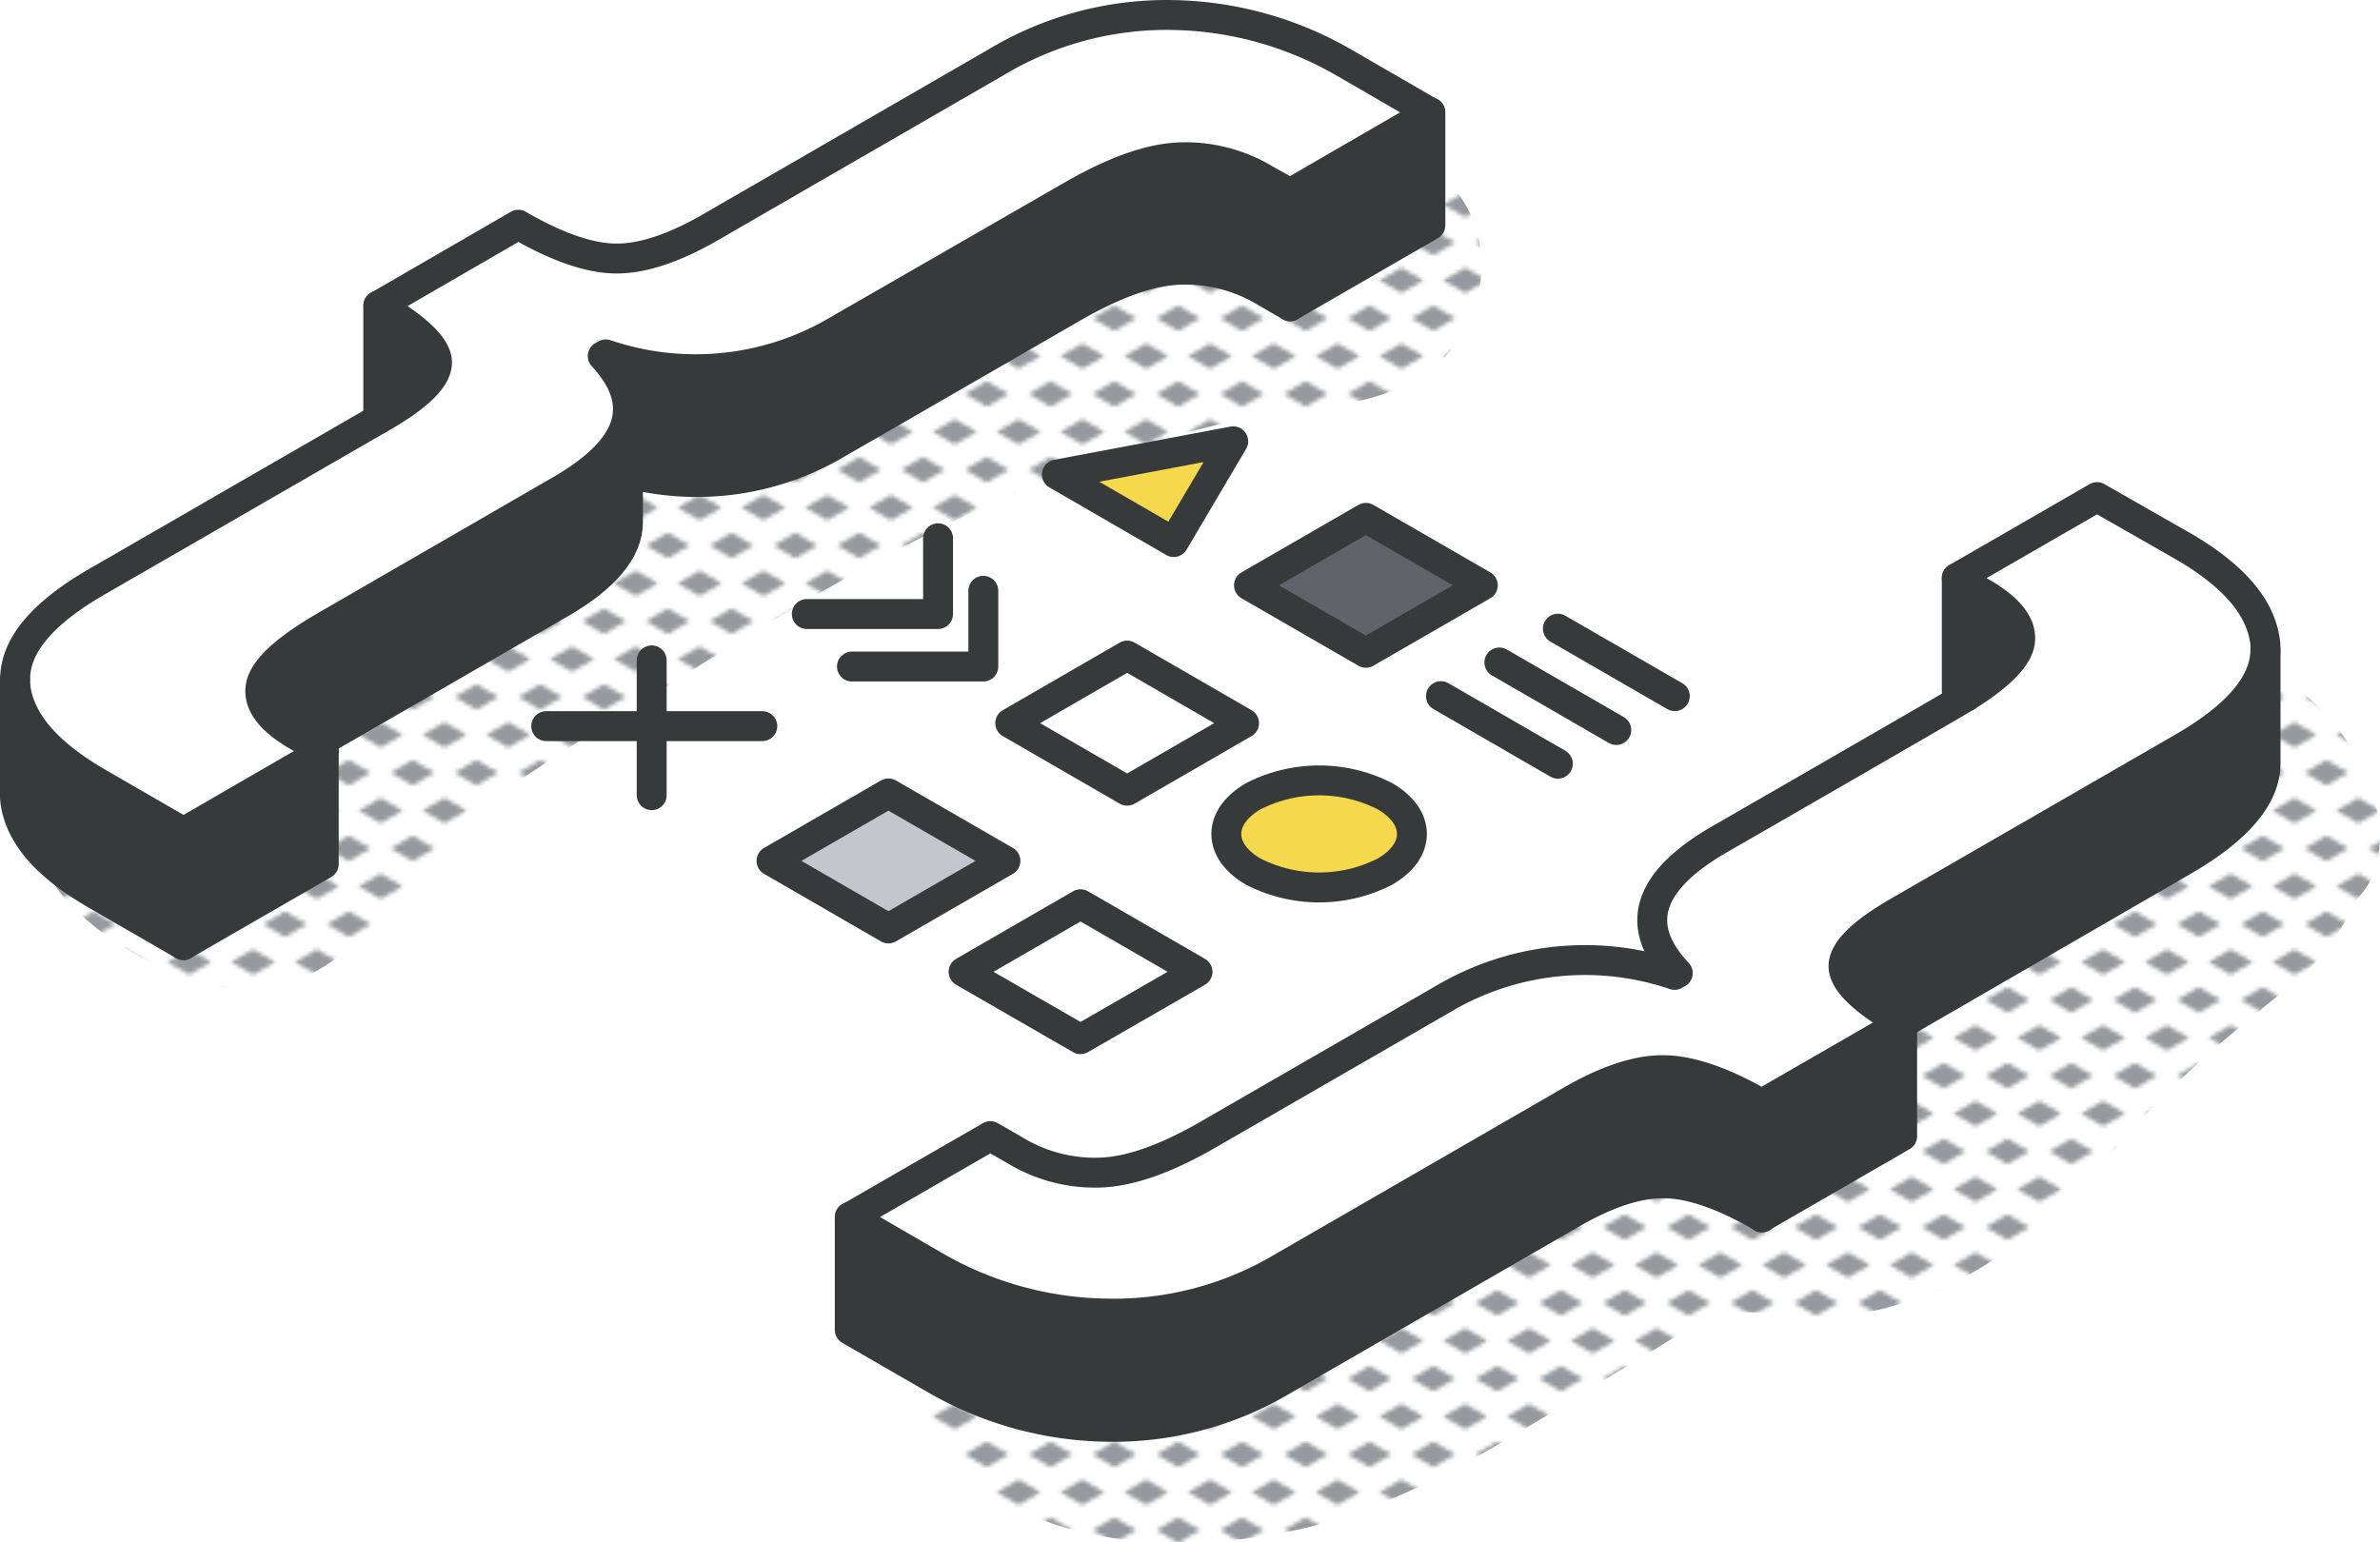 <svg xmlns="http://www.w3.org/2000/svg" xmlns:xlink="http://www.w3.org/1999/xlink" viewBox="0 0 238.77 154.76"><defs><style>.cls-1,.cls-9{fill:none;}.cls-2{fill:#969a9e;}.cls-3{fill:url(#New_Pattern_Swatch_3);}.cls-4{fill:#373a3a;}.cls-5{fill:#fff;}.cls-6{fill:#5f646b;}.cls-7{fill:#f6d84c;}.cls-8{fill:#c2c7cc;}.cls-9{stroke:#373a3a;stroke-linecap:round;stroke-linejoin:round;stroke-width:3px;}</style><pattern id="New_Pattern_Swatch_3" data-name="New Pattern Swatch 3" width="16" height="19" patternTransform="translate(9.39 -6.07) scale(0.4)" patternUnits="userSpaceOnUse" viewBox="0 0 16 19"><rect class="cls-1" width="16" height="19"></rect><polygon class="cls-2" points="16 22.18 10.5 19 16 15.82 21.5 19 16 22.18"></polygon><polygon class="cls-2" points="8 12.68 2.5 9.5 8 6.33 13.5 9.5 8 12.68"></polygon><polygon class="cls-2" points="0 22.18 -5.5 19 0 15.82 5.5 19 0 22.18"></polygon><polygon class="cls-2" points="16 3.18 10.5 0 16 -3.17 21.5 0 16 3.18"></polygon><polygon class="cls-2" points="0 3.18 -5.5 0 0 -3.17 5.5 0 0 3.18"></polygon></pattern></defs><g id="Layer_2" data-name="Layer 2"><g id="icons_design" data-name="icons design"><path class="cls-3" d="M137.47,15c-4.31-.22-7.79,3.21-8.7,7.15-1,.08-2,.13-2.86.27-3.32.51-6.62,1.17-9.88,2a129.06,129.06,0,0,0-18.61,6.42C85.06,36.05,73.48,42.75,62.17,50,51.55,56.72,39.56,63.31,31.31,73c-2,2.34-5.35,9.85-8.7,10.25-2.32.27-5.29-1.51-7.57-2-2.89-.56-5.66-.43-8.11,1.3s-2.82,4.66-.91,7c3.8,4.77,11.84,9.36,18,9.65,8.61.42,13.17-6.08,18-11.94s11.28-9.8,17.55-13.83C66.27,69.23,73,64.93,79.88,60.88c13.79-8.14,28.17-15.16,43.89-18.63,7.65-1.69,17.76-.83,22.6-8.22C151.58,26.06,147.46,15.5,137.47,15Z"></path><path class="cls-3" d="M225.93,66.83c-4.53-1.21-9.16,3.08-7.74,7.73a17.55,17.55,0,0,0,1.27,3c-7.77,6.36-16.82,11.27-26,15.6a13,13,0,0,0-2.8.7,34.51,34.51,0,0,0-9,4.59,9.57,9.57,0,0,0-.78,15.33c-1.86,0-3.74-.35-5.56-.34A26.66,26.66,0,0,0,165,115.56c-12,5-21.83,14.27-34,19.08a37.43,37.43,0,0,1-15.4,3c-5.3-.2-10.18-2.62-15.2-4.06-5.55-1.59-8.83,4.33-6.84,8.89,6,13.85,26.55,13.84,38.88,10.46,7.72-2.12,14.92-6.16,21.72-10.28,3.45-2.08,6.84-4.25,10.3-6.3,2.75-1.62,6.06-4.09,9.32-4.56s6.92.61,10.34.32A32.83,32.83,0,0,0,196,128.7c6.93-3.41,12.3-9,17.32-14.74s10.2-10,16-14.69a22.62,22.62,0,0,0,7-8.91,7.86,7.86,0,0,0,2-3.3C240.61,79.47,233.33,68.8,225.93,66.83Z"></path><path class="cls-4" d="M227.29,65.23V76.57q0,5-8.15,9.74L190.83,102.7C187,100.46,185,98.59,185,97.05s1.75-3.35,5.4-5.47L219.14,75Q227.29,70.26,227.29,65.23Z"></path><path class="cls-4" d="M198.81,59.46q4.22,2.41,3.83,5c-.23,1.54-2,3.34-5.37,5.43l-1-.56V58Z"></path><polygon class="cls-4" points="190.83 102.7 190.83 114.03 176.76 122.16 176.76 110.81 190.83 102.7"></polygon><path class="cls-5" d="M190.83,102.7l-14.07,8.12c-3.85-2.23-7.12-3.35-9.78-3.39s-5.81,1-9.45,3.12l-28.77,16.61a33.09,33.09,0,0,1-17.83,4.69A35.33,35.33,0,0,1,94,127.16l-8.75-5L99.36,114l2.5,1.44a15.42,15.42,0,0,0,8.68,2.21q4.45-.21,10.72-3.84l23.45-13.53A27.89,27.89,0,0,1,168,97.82l.32-.18q-6.73-7.14,4.23-13.45s24.32-14,24.72-14.3q5-3.12,5.37-5.43.39-2.58-3.83-5L196.31,58l14.07-8.12,8.76,5c5.11,3,7.78,6.21,8.13,9.76a4.87,4.87,0,0,1,0,.54q0,5-8.15,9.75l-28.77,16.6q-5.48,3.18-5.4,5.47C185,98.59,187,100.46,190.83,102.7Z"></path><path class="cls-4" d="M176.76,110.82v11.34c-3.85-2.24-7.12-3.36-9.78-3.4s-5.81,1-9.45,3.12l-28.77,16.61a33.19,33.19,0,0,1-17.83,4.7A35.34,35.34,0,0,1,94,138.49l-8.75-5.05V122.11l8.75,5a35.33,35.33,0,0,0,16.89,4.69,33.09,33.09,0,0,0,17.83-4.69l28.77-16.61c3.64-2.1,6.8-3.14,9.45-3.12S172.91,108.59,176.76,110.82Z"></path><polygon class="cls-6" points="148.76 58.73 137.03 65.5 125.3 58.73 137.03 51.96 148.76 58.73"></polygon><polygon class="cls-4" points="143.5 11.27 143.5 22.6 129.43 30.73 129.43 19.39 143.5 11.27"></polygon><path class="cls-7" d="M138.92,79.88c3.64,2.1,3.64,5.5,0,7.59a14.53,14.53,0,0,1-13.16,0c-3.64-2.09-3.64-5.49,0-7.59A14.53,14.53,0,0,1,138.92,79.88Z"></path><path class="cls-4" d="M129.43,19.4V30.73l-2.5-1.45a15.58,15.58,0,0,0-8.68-2.21c-3,.14-6.54,1.43-10.71,3.84L84.08,44.45a27.63,27.63,0,0,1-21,3.06V41.05h0q0-2.59-2.56-5.32l.31-.17a28,28,0,0,0,23.3-2.44l23.46-13.55c4.17-2.4,7.74-3.69,10.71-3.83A15.5,15.5,0,0,1,126.93,18Z"></path><polygon class="cls-5" points="124.81 72.56 113.08 79.34 101.35 72.56 113.08 65.78 124.81 72.56"></polygon><polygon class="cls-7" points="123.72 44.28 117.75 54.39 106.03 47.61 123.72 44.28"></polygon><polygon class="cls-5" points="120.14 97.51 108.4 104.27 96.67 97.51 108.4 90.73 120.14 97.51"></polygon><polygon class="cls-8" points="100.87 86.38 89.13 93.16 77.4 86.38 89.13 79.61 100.87 86.38"></polygon><path class="cls-4" d="M63,47.51v4.87q0,4.21-6.79,8.14L31.53,74.81,30,73.92c-2.81-1.62-4.1-3.3-3.83-5s2.47-3.78,6.64-6.18L56.25,49.19Q63,45.28,63,41.05h0Z"></path><path class="cls-4" d="M43.82,36.32c0,1.53-1.75,3.36-5.39,5.47l-.48.27V30.67C41.81,32.91,43.76,34.78,43.82,36.32Z"></path><path class="cls-5" d="M31.53,74.81l.95.56L18.41,83.5,9.66,78.44c-5.11-3-7.79-6.21-8.14-9.76a4.87,4.87,0,0,1,0-.54c0-3.36,2.72-6.6,8.16-9.75l28.77-16.6c3.64-2.11,5.44-3.94,5.39-5.47s-2-3.41-5.87-5.65L52,22.55q5.79,3.35,9.77,3.39t9.46-3.11L100,6.21a33.22,33.22,0,0,1,17.82-4.7,35.42,35.42,0,0,1,16.89,4.7l8.75,5.06L129.43,19.4,126.93,18a15.5,15.5,0,0,0-8.68-2.21c-3,.14-6.54,1.43-10.71,3.83L84.08,33.12a28,28,0,0,1-23.3,2.44l-.31.17Q63,38.46,63,41.05q0,4.22-6.78,8.14L32.79,62.73q-6.25,3.6-6.64,6.18c-.27,1.71,1,3.39,3.83,5Z"></path><polygon class="cls-4" points="18.41 94.83 18.41 83.5 32.48 75.37 32.48 86.7 18.41 94.83"></polygon><path class="cls-4" d="M1.52,80c0-.18,0-11.88,0-11.88a4.87,4.87,0,0,0,0,.54c.35,3.55,3,6.81,8.14,9.76l8.75,5.06V94.83L9.66,89.77C4.55,86.82,1.78,83.57,1.52,80Z"></path><polygon class="cls-9" points="117.75 54.39 106.03 47.61 123.72 44.28 117.75 54.39"></polygon><polygon class="cls-9" points="137.03 65.5 125.3 58.73 137.03 51.96 148.76 58.73 137.03 65.5"></polygon><line class="cls-9" x1="156.29" y1="63.08" x2="168.02" y2="69.85"></line><line class="cls-9" x1="150.42" y1="66.47" x2="162.15" y2="73.25"></line><line class="cls-9" x1="156.29" y1="76.63" x2="144.56" y2="69.85"></line><polyline class="cls-9" points="98.65 59.28 98.65 66.88 85.47 66.88"></polyline><polyline class="cls-9" points="94.11 54.01 94.11 61.61 80.94 61.61"></polyline><polygon class="cls-9" points="113.08 79.34 101.35 72.56 113.08 65.78 124.81 72.56 113.08 79.34"></polygon><polygon class="cls-9" points="89.13 93.16 77.4 86.38 89.13 79.61 100.87 86.38 89.13 93.16"></polygon><polygon class="cls-9" points="108.4 104.27 96.67 97.51 108.4 90.73 120.14 97.51 108.4 104.27"></polygon><path class="cls-9" d="M138.92,87.47c3.64-2.09,3.64-5.49,0-7.59a14.53,14.53,0,0,0-13.16,0c-3.64,2.1-3.64,5.5,0,7.59A14.53,14.53,0,0,0,138.92,87.47Z"></path><line class="cls-9" x1="54.8" y1="72.86" x2="76.48" y2="72.86"></line><line class="cls-9" x1="65.38" y1="79.79" x2="65.38" y2="66.26"></line><path class="cls-9" d="M85.29,122.11,99.36,114l2.5,1.44a15.42,15.42,0,0,0,8.68,2.21q4.45-.21,10.72-3.84l23.45-13.53A27.89,27.89,0,0,1,168,97.82l.32-.18q-6.73-7.14,4.23-13.45s24.32-14,24.72-14.3q5-3.12,5.37-5.43.39-2.58-3.83-5L196.31,58l14.07-8.12,8.76,5c5.11,3,7.78,6.21,8.13,9.76a4.87,4.87,0,0,1,0,.54q0,5-8.15,9.75l-28.77,16.6q-5.48,3.18-5.4,5.47c.05,1.54,2,3.41,5.86,5.65l-14.07,8.12c-3.85-2.23-7.12-3.35-9.78-3.39s-5.81,1-9.45,3.12l-28.77,16.61a33.09,33.09,0,0,1-17.83,4.69A35.33,35.33,0,0,1,94,127.16Z"></path><path class="cls-9" d="M227.29,65.23V76.57q0,5-8.15,9.74L190.83,102.7"></path><polyline class="cls-9" points="197.27 69.89 196.31 69.33 196.31 58"></polyline><path class="cls-9" d="M190.83,102.7V114l-14.07,8.13c-3.85-2.24-7.12-3.36-9.78-3.4s-5.81,1-9.45,3.12l-28.77,16.61a33.19,33.19,0,0,1-17.83,4.7A35.34,35.34,0,0,1,94,138.49l-8.75-5.05V122.11"></path><line class="cls-9" x1="176.76" y1="110.82" x2="176.76" y2="122.16"></line><path class="cls-9" d="M18.41,83.5,9.66,78.44c-5.11-3-7.79-6.21-8.14-9.76a4.87,4.87,0,0,1,0-.54c0-3.36,2.72-6.6,8.16-9.75l28.77-16.6c3.64-2.11,5.44-3.94,5.39-5.47s-2-3.41-5.87-5.65L52,22.55q5.79,3.35,9.77,3.39t9.46-3.11L100,6.21a33.22,33.22,0,0,1,17.82-4.7,35.42,35.42,0,0,1,16.89,4.7l8.75,5.06L129.43,19.4,126.93,18a15.5,15.5,0,0,0-8.68-2.21c-3,.14-6.54,1.43-10.71,3.83L84.08,33.12a28,28,0,0,1-23.3,2.44l-.31.17Q63,38.46,63,41.05q0,4.22-6.78,8.14L32.79,62.73q-6.25,3.6-6.64,6.18c-.27,1.71,1,3.39,3.83,5l2.5,1.45Z"></path><path class="cls-9" d="M143.5,11.27V22.6l-14.07,8.13-2.5-1.45a15.58,15.58,0,0,0-8.68-2.21c-3,.14-6.54,1.43-10.71,3.84L84.08,44.45a27.63,27.63,0,0,1-21,3.06"></path><line class="cls-9" x1="129.43" y1="19.4" x2="129.43" y2="30.73"></line><line class="cls-9" x1="18.41" y1="94.83" x2="18.41" y2="83.5"></line><path class="cls-9" d="M1.5,68.14s0,11.7,0,11.88c.26,3.55,3,6.8,8.14,9.75l8.75,5.06L32.48,86.7V75.37"></path><line class="cls-9" x1="37.95" y1="30.67" x2="37.95" y2="42.06"></line><path class="cls-9" d="M31.53,74.81l1.26-.75L56.25,60.52Q63,56.6,63,52.38V41.05"></path></g></g></svg>
